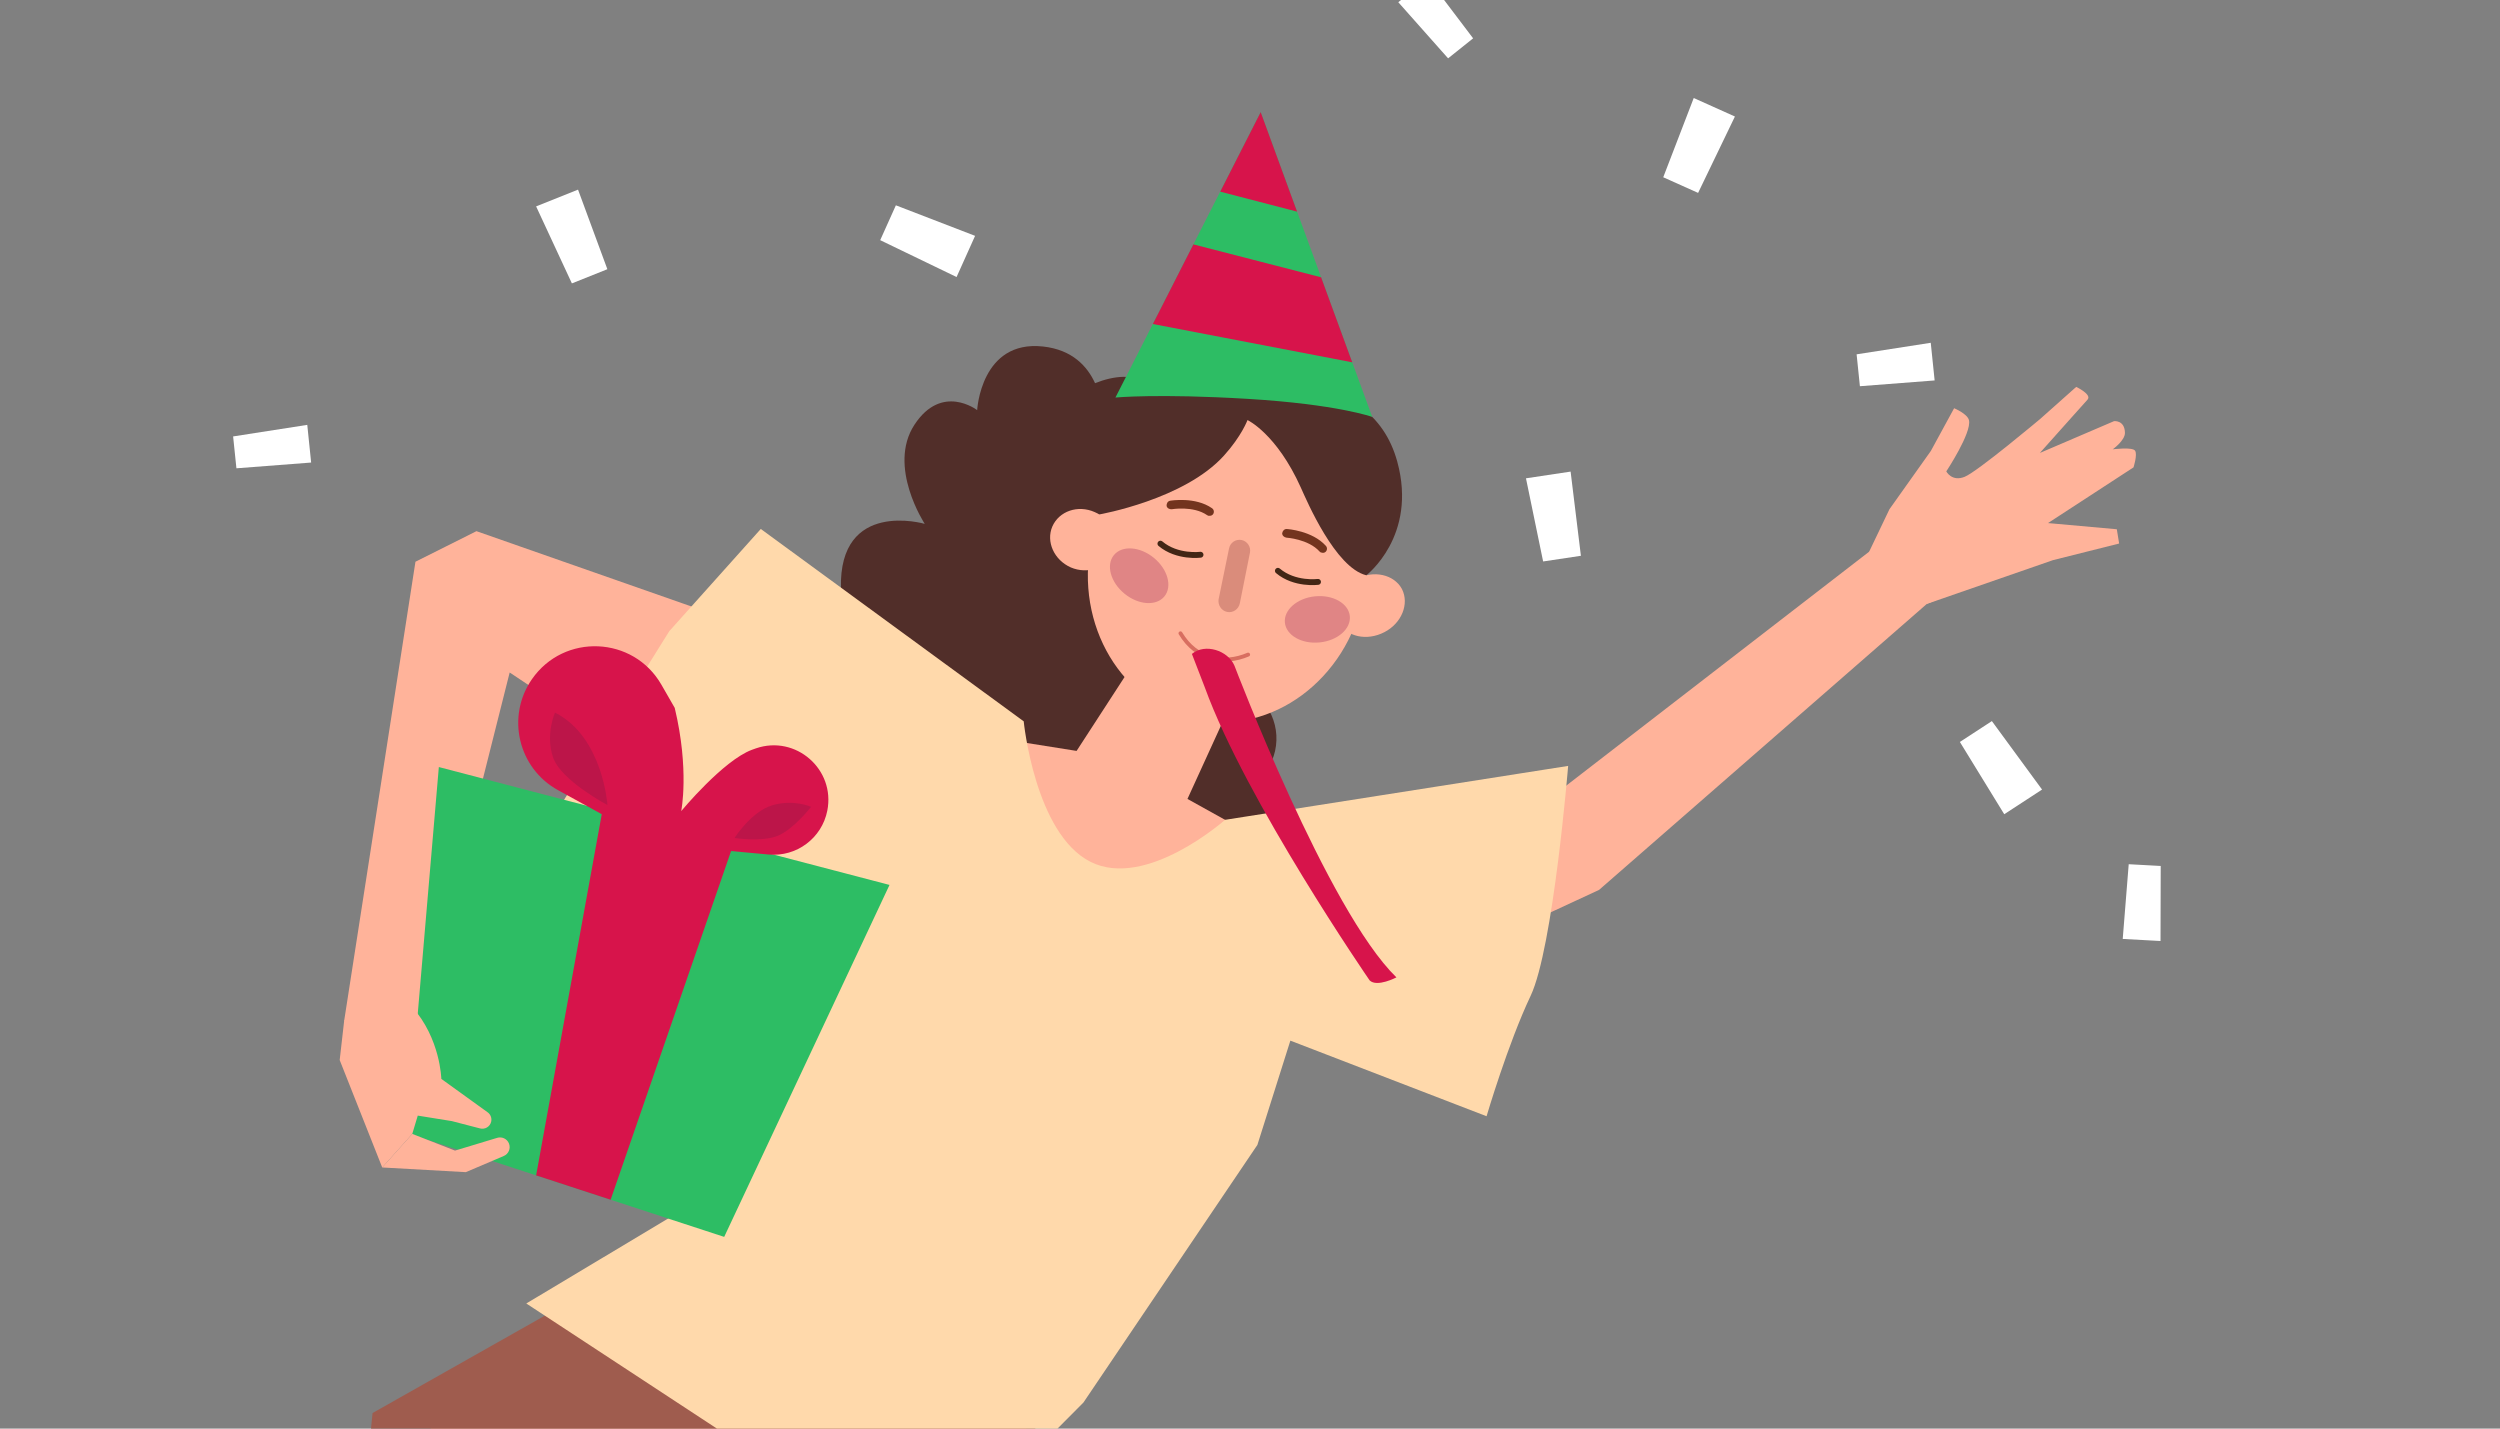 <svg width="700" height="400" viewBox="0 0 700 400" fill="none" xmlns="http://www.w3.org/2000/svg">
<rect x="0" y="0" width="700" height="400" fill="#808080" stroke="none"/>
<g clip-path="url(#clip0_536_2298)">
<path d="M258.923 146.675C258.923 146.675 248.38 130.624 256.054 118.915C263.733 107.211 273.606 114.836 273.606 114.836C273.606 114.836 274.634 95.139 292.022 97.019C300.268 97.91 304.473 102.604 306.617 107.293C311.856 105.177 317.491 104.666 321.262 107.293C326.517 110.949 330.107 120.443 329.738 128.122L358.615 142.536L351.375 194.287C357.923 199.471 359.385 208.915 354.553 215.863C353.706 217.078 352.722 218.134 351.639 219.035C351.711 219.085 351.782 219.129 351.854 219.178C359.077 224.203 360.853 234.131 355.828 241.349C350.804 248.572 340.876 250.347 333.658 245.323C333.361 245.12 333.081 244.9 332.806 244.68C324.73 246.703 313.632 248.33 302.791 246.208C282.215 242.173 292.61 219.074 292.61 219.074C292.61 219.074 274.689 235.989 255.762 224.247C236.835 212.505 252.382 198.371 252.382 198.371C252.382 198.371 236.11 189.911 235.461 164.778C234.812 139.639 258.923 146.681 258.923 146.681V146.675Z" fill="#512E29"/>
<path d="M577.224 153.14L539.53 169.082L447.732 249.176L362.343 288.762L351.486 312.356L290.726 392.813L251.965 475.106L122.967 633.905L-41.999 706.001L-47.166 679.048L80.38 600.196L148.502 486.667L6.168 556.218L-10.868 552.276L-60.75 439.941L-48.337 421.388L8.257 519.106L114.095 405.374L191.374 341.48L222.566 241.513L142.708 188.3L116.387 292.83L96.361 285.854L116.326 157.285L133.406 148.726L241.102 186.453L268.231 206.595L361.172 245.68L437.408 220.855L534.621 145.774L547.611 137.891L577.224 153.14Z" fill="#FFB39A"/>
<path d="M293.583 391.798L154.931 367.039L104.312 395.65L96.609 473.779L255.069 476.53L293.583 391.798Z" fill="#9F5C4E"/>
<path d="M342.906 200.899L332.488 223.702L378.83 249.434L368.638 280.834L279.71 258.637L226.31 211.042L235.649 199.783L301.446 210.256L318.267 184.342L342.906 200.899Z" fill="#FFB39A"/>
<path d="M325.748 159.905C323.835 171.241 331.454 182.01 342.79 183.923C354.218 185.841 364.894 178.217 366.9 166.881C368.813 155.546 361.194 144.777 349.766 142.859C338.43 140.946 327.661 148.565 325.748 159.9V159.905Z" fill="#73341E"/>
<path d="M353.202 150.155C346.127 159.192 333.005 160.869 323.973 153.695C314.842 146.615 313.259 133.592 320.339 124.461C327.414 115.424 340.536 113.747 349.568 120.921C358.699 128.001 360.282 141.024 353.202 150.155Z" fill="#73341E"/>
<path d="M354.579 179.785C347.504 188.822 334.482 190.406 325.351 183.325C316.313 176.25 314.637 163.128 321.81 154.097C328.885 145.059 341.914 143.382 351.045 150.463C360.082 157.538 361.759 170.66 354.585 179.785H354.579Z" fill="#73341E"/>
<path d="M381.744 167.13C377.061 190.334 356.166 205.786 335.188 201.537C314.117 197.288 300.853 175.057 305.536 151.853C310.225 128.556 331.021 113.191 352.092 117.446C373.163 121.602 386.428 143.926 381.744 167.13Z" fill="#FFB39A"/>
<path d="M374.816 174.21C372.694 170.043 374.909 164.595 379.741 162.122C384.672 159.555 390.329 160.841 392.544 164.92C394.666 169.087 392.451 174.534 387.619 177.008C382.688 179.575 377.031 178.289 374.816 174.21Z" fill="#FFB39A"/>
<path d="M370.149 154.749C369.868 154.744 369.687 154.645 369.506 154.453C366.339 150.907 360.188 150.544 360.188 150.544C359.539 150.434 358.989 149.95 359.011 149.296C359.121 148.648 359.605 148.098 360.259 148.12C360.54 148.125 367.433 148.609 371.232 152.825C371.682 153.304 371.66 154.051 371.182 154.502C370.896 154.771 370.517 154.854 370.149 154.755" fill="#73341E"/>
<path d="M338.732 144.415C338.457 144.47 338.254 144.415 338.034 144.272C334.142 141.54 328.073 142.59 328.073 142.59C327.413 142.629 326.77 142.282 326.644 141.645C326.605 140.985 326.951 140.342 327.589 140.215C327.864 140.16 334.686 139.05 339.348 142.293C339.897 142.656 340.046 143.387 339.683 143.937C339.463 144.267 339.117 144.432 338.732 144.415Z" fill="#73341E"/>
<path d="M343.624 171.346C341.953 171.016 340.975 169.4 341.205 167.822L344.141 153.529C344.465 151.952 345.993 150.874 347.665 151.204C349.242 151.528 350.314 153.15 349.99 154.728L347.153 168.927C346.824 170.598 345.207 171.67 343.63 171.346" fill="#DA8C7B"/>
<path d="M307.81 144.041C307.81 144.041 331.663 139.89 342.756 127.516C347.676 122.057 349.298 117.621 349.298 117.621C349.298 117.621 357.423 121.381 364.239 136.532C365.971 140.385 373.892 158.938 382.561 161.077C382.561 161.077 396.937 150.137 391.241 129.281C383.595 101.283 347.808 107.869 347.808 107.869C347.808 107.869 337.16 101.586 325.72 106.577C314.275 111.662 306.188 142.699 306.188 142.699L307.81 144.041Z" fill="#512E29"/>
<path d="M311.71 154.739C309.901 159.076 304.53 160.879 299.825 158.878C295.125 156.784 292.843 151.677 294.647 147.433C296.543 143.101 301.826 141.293 306.526 143.387C311.232 145.388 313.507 150.495 311.704 154.739" fill="#FFB39A"/>
<path d="M439.082 214.455C439.082 214.455 434.91 265.469 428.566 278.85C422.222 292.23 416.241 312.548 416.241 312.548L361.302 291.378L352.067 320.579L303.361 392.708L295.951 400.157L216.379 410.272L147.361 364.975L189.157 339.94L216.725 242.777L156.899 225.609L187.398 176.733L213.02 148.109L286.639 201.971C286.639 201.971 289.745 233.426 305.329 241.304C320.908 249.176 343.018 229.551 343.018 229.551L439.077 214.455H439.082Z" fill="#FFD9AB"/>
<path d="M523.367 154.459L529.046 142.585L540.639 126.264L547.154 114.302C547.154 114.302 550.892 115.858 551.31 117.655C552.123 121.174 544.96 131.987 544.96 131.987C544.96 131.987 546.499 134.972 550.111 133.504C553.723 132.036 571.286 117.276 571.286 117.276L581.335 108.332C581.335 108.332 585.827 110.437 584.507 111.9C583.188 113.362 580.005 116.924 580.005 116.924L571.165 126.825L591.923 117.925C591.923 117.925 594.897 117.556 594.985 121.168C595.034 123.339 591.56 125.813 591.56 125.813C591.56 125.813 597.123 125.088 597.827 126.203C598.531 127.319 597.382 130.865 597.382 130.865L573.441 146.461L592.709 148.192L593.358 152.189L574.838 156.839L539.545 169.087L523.384 154.465L523.367 154.459Z" fill="#FFB39A"/>
<path d="M349.474 183.291C342.58 186.215 334.978 184.769 330.53 177.326" stroke="#D86E60" stroke-width="1.099" stroke-linecap="round" stroke-linejoin="round"/>
<path d="M333.729 183.099C337.412 180.042 343.821 182.12 345.646 186.386C345.646 186.386 371.72 254.964 390.999 273.666C390.999 273.666 385.556 276.53 383.495 274.507C383.495 274.507 348.868 224.229 337.362 192.505L333.734 183.104L333.729 183.099Z" fill="#D7144B"/>
<path d="M369.039 162.931C369.039 162.931 362.519 163.794 357.813 159.83" stroke="#422615" stroke-width="1.649" stroke-linecap="round" stroke-linejoin="round"/>
<path d="M336.144 155.327C336.144 155.327 329.625 156.19 324.919 152.227" stroke="#422615" stroke-width="1.649" stroke-linecap="round" stroke-linejoin="round"/>
<path d="M384.222 116.736L352.987 31.402L312.324 111.31C312.324 111.31 324.27 110.161 349.381 111.684C374.492 113.201 384.217 116.736 384.217 116.736H384.222Z" fill="#2DBD64"/>
<path d="M378.626 101.448L322.802 90.722L334.148 68.426L369.913 77.645L378.626 101.448Z" fill="#D7144B"/>
<path d="M352.992 31.402L363.184 59.262L341.662 53.666L352.992 31.402Z" fill="#D7144B"/>
<path d="M326.038 166.99C328.306 164.217 326.976 159.379 323.069 156.186C319.162 152.993 314.157 152.653 311.89 155.427C309.623 158.201 310.952 163.038 314.859 166.231C318.766 169.424 323.771 169.764 326.038 166.99Z" fill="#E08585"/>
<path d="M369.508 179.879C374.529 179.375 378.308 176.076 377.95 172.511C377.592 168.947 373.231 166.466 368.211 166.971C363.19 167.476 359.411 170.774 359.769 174.339C360.127 177.904 364.488 180.384 369.508 179.879Z" fill="#E08585"/>
<path d="M170.062 75.376L161.849 53.096L150.112 57.79L160.128 79.35L170.062 75.376Z" fill="white"/>
<path d="M442.652 155.619L439.771 132.047L427.271 133.927L432.075 157.208L442.652 155.619Z" fill="white"/>
<path d="M412.475 10.733L399.804 -6L391.52 0.619L405.466 16.335L412.475 10.733Z" fill="white"/>
<path d="M475.47 54.013L485.777 32.624L474.244 27.445L465.707 49.632L475.47 54.013Z" fill="white"/>
<path d="M246.457 67.246L267.841 77.57L273.025 66.037L250.844 57.488L246.457 67.246Z" fill="white"/>
<path d="M66.197 131.123L87.119 129.512L86.036 118.963L65.273 122.201L66.197 131.123Z" fill="white"/>
<path d="M520.77 108.138L541.698 106.522L540.609 95.978L519.852 99.211L520.77 108.138Z" fill="white"/>
<path d="M548.765 207.748L561.188 227.983L571.776 221.079L557.725 201.904L548.765 207.748Z" fill="white"/>
<path d="M122.875 214.773L114.106 317.33L202.771 346.327L249.063 247.779" fill="#2DBD64"/>
<path d="M168.966 225.373L150.116 329.111L170.973 335.933L205.616 235.647L168.966 225.373Z" fill="#D7144B"/>
<path d="M169.247 228.386L156.241 221.24C145.07 215.099 141.673 200.636 148.946 190.169C157.939 177.229 177.339 178.059 185.195 191.72L188.922 198.206C193.083 215.6 190.741 227.111 190.741 227.111C190.741 227.111 202.483 212.928 210.537 209.943C210.888 209.811 211.257 209.679 211.642 209.547C222.795 205.694 233.933 215.407 231.646 226.984C230.129 234.68 223.037 239.98 215.226 239.265L187.602 236.72L169.242 228.386H169.247Z" fill="#D7144B"/>
<path d="M170.089 225.417C170.089 225.417 168.83 206.314 155.4 199.525C155.4 199.525 152.629 205.732 154.883 212.152C157.137 218.573 170.089 225.417 170.089 225.417Z" fill="#BC1549"/>
<path d="M205.655 234.652C205.655 234.652 210.328 227.23 216.265 225.471C222.202 223.712 227.105 225.911 227.105 225.911C227.105 225.911 222.229 232.205 217.788 234.019C213.346 235.833 205.655 234.646 205.655 234.646V234.652Z" fill="#BC1549"/>
<path d="M107.026 326.89L115.431 317.49L127.404 322.168L139.218 318.595C140.565 318.188 141.999 318.881 142.516 320.189C143.055 321.553 142.412 323.103 141.059 323.675L130.433 328.204L107.021 326.89H107.026Z" fill="#FFB39A"/>
<path d="M117.624 256.662L115.387 281.922C123.336 290.8 123.572 302.091 123.572 302.091L136.436 311.37C137.337 311.953 137.772 313.036 137.53 314.081C137.205 315.471 135.798 316.318 134.418 315.961L126.513 313.91L116.976 312.371L115.431 317.5L107.026 326.9L95.113 296.814L96.361 285.863L117.624 256.673V256.662Z" fill="#FFB39A"/>
<path d="M596.04 241.98L594.363 262.903L604.945 263.48L605 242.47L596.04 241.98Z" fill="white"/>
</g>
<defs>
<clipPath id="clip0_536_2298">
<rect width="700" height="400" rx="24" fill="white"/>
</clipPath>
</defs>
</svg>
